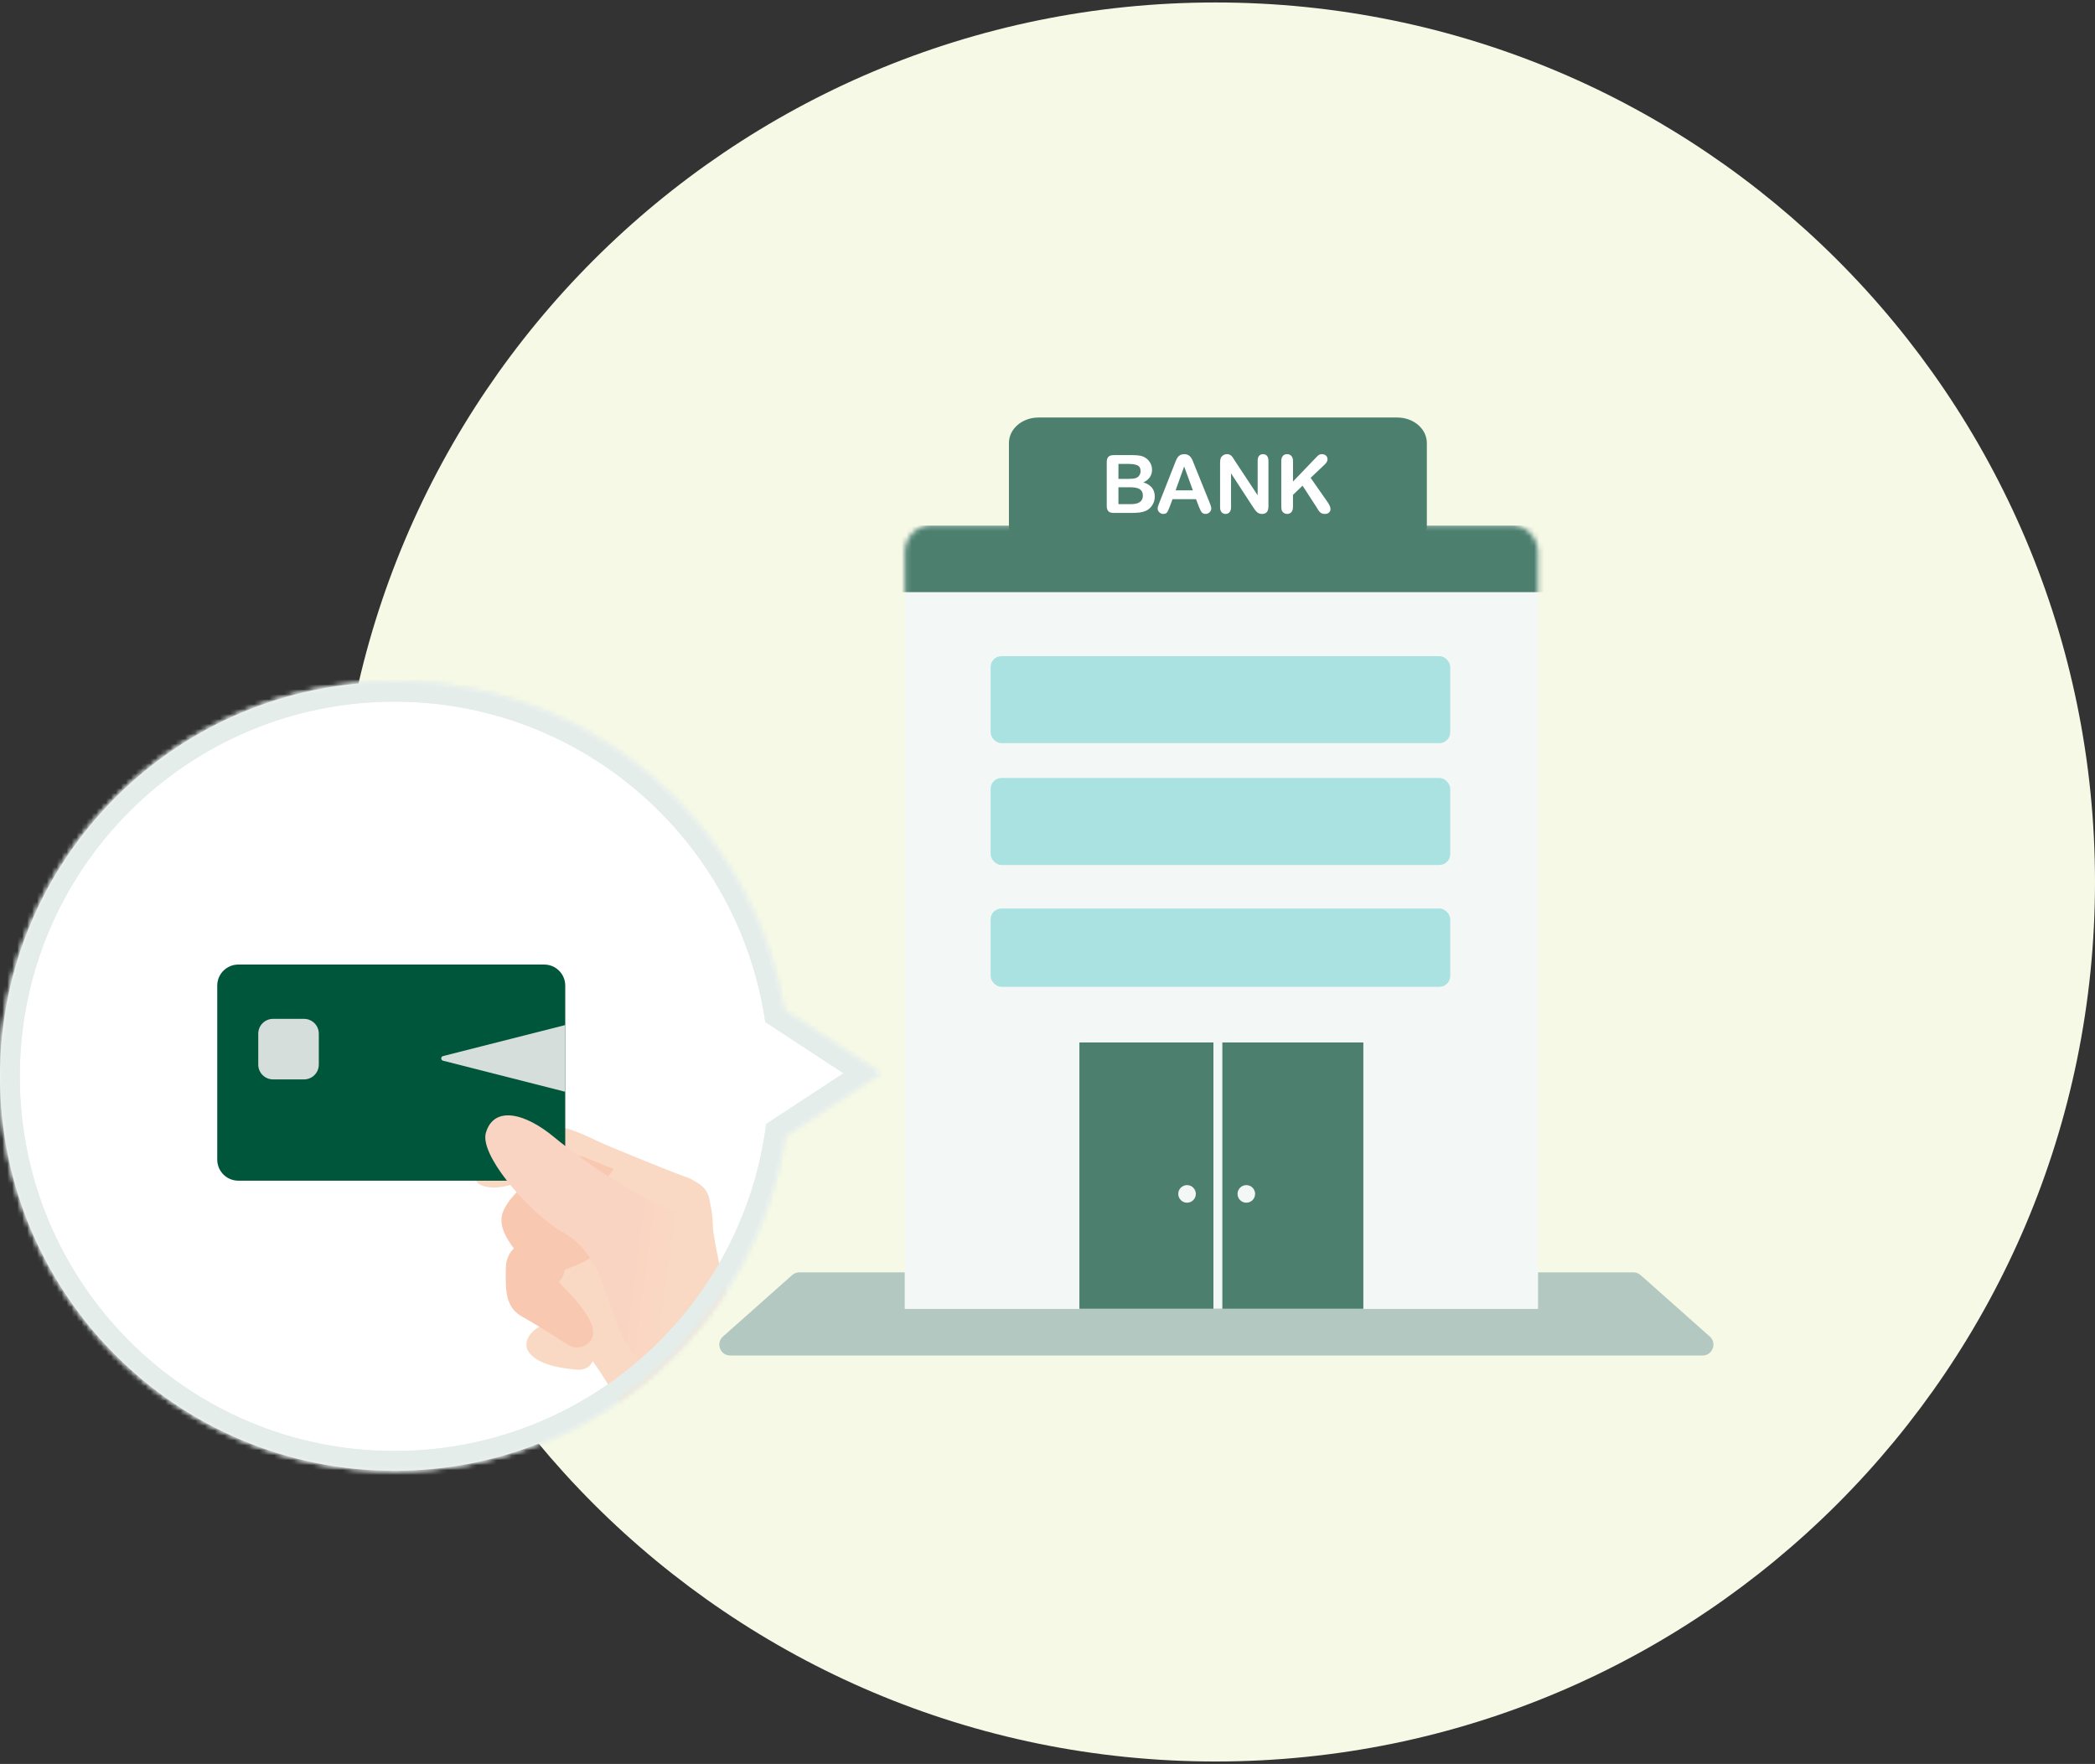 <svg width="424" height="357" viewBox="0 0 424 357" fill="none" xmlns="http://www.w3.org/2000/svg">
<rect x="0" y="0" width="424" height="357" fill="#333333" stroke="none"/>
<path d="M246 356.5C344.307 356.5 424 276.807 424 178.5C424 80.193 344.307 0.5 246 0.5C147.693 0.5 68 80.193 68 178.5C68 276.807 147.693 356.5 246 356.5Z" fill="#F5F9E6"/>
<mask id="path-2-inside-1_1_497" fill="white">
<path fill-rule="evenodd" clip-rule="evenodd" d="M158.769 229.84C152.978 268.234 119.843 297.666 79.833 297.666C35.742 297.666 0 261.924 0 217.833C0 173.743 35.742 138 79.833 138C119.365 138 152.186 166.734 158.55 204.456L178 217.22L162.352 227.489L158.769 229.84Z"/>
</mask>
<path fill-rule="evenodd" clip-rule="evenodd" d="M158.769 229.84C152.978 268.234 119.843 297.666 79.833 297.666C35.742 297.666 0 261.924 0 217.833C0 173.743 35.742 138 79.833 138C119.365 138 152.186 166.734 158.55 204.456L178 217.22L162.352 227.489L158.769 229.84Z" fill="white"/>
<path d="M158.769 229.84L156.575 226.496L155.081 227.476L154.814 229.243L158.769 229.84ZM158.55 204.456L154.606 205.121L154.896 206.842L156.356 207.8L158.55 204.456ZM178 217.22L180.195 220.564L185.291 217.22L180.195 213.875L178 217.22ZM162.352 227.489L160.157 224.145L162.352 227.489ZM79.833 301.666C121.851 301.666 156.643 270.758 162.725 230.436L154.814 229.243C149.314 265.71 117.835 293.666 79.833 293.666V301.666ZM-4 217.833C-4 264.133 33.533 301.666 79.833 301.666V293.666C37.952 293.666 4 259.715 4 217.833H-4ZM79.833 134C33.533 134 -4 171.533 -4 217.833H4C4 175.952 37.952 142 79.833 142V134ZM162.495 203.79C155.811 164.175 121.35 134 79.833 134V142C117.381 142 148.561 169.292 154.606 205.121L162.495 203.79ZM180.195 213.875L160.745 201.112L156.356 207.8L175.805 220.564L180.195 213.875ZM164.546 230.833L180.195 220.564L175.805 213.875L160.157 224.145L164.546 230.833ZM160.964 233.184L164.546 230.833L160.157 224.145L156.575 226.496L160.964 233.184Z" fill="#E5EDEA" mask="url(#path-2-inside-1_1_497)"/>
<mask id="mask0_1_497" style="mask-type:alpha" maskUnits="userSpaceOnUse" x="0" y="138" width="178" height="160">
<mask id="path-4-inside-2_1_497" fill="white">
<path fill-rule="evenodd" clip-rule="evenodd" d="M158.769 229.84C152.978 268.234 119.843 297.666 79.833 297.666C35.742 297.666 0 261.924 0 217.833C0 173.743 35.742 138 79.833 138C119.365 138 152.186 166.734 158.55 204.456L178 217.22L162.352 227.489L158.769 229.84Z"/>
</mask>
<path fill-rule="evenodd" clip-rule="evenodd" d="M158.769 229.84C152.978 268.234 119.843 297.666 79.833 297.666C35.742 297.666 0 261.924 0 217.833C0 173.743 35.742 138 79.833 138C119.365 138 152.186 166.734 158.55 204.456L178 217.22L162.352 227.489L158.769 229.84Z" fill="white"/>
<path d="M158.769 229.84L156.575 226.496L155.081 227.476L154.814 229.243L158.769 229.84ZM158.55 204.456L154.606 205.121L154.896 206.842L156.356 207.8L158.55 204.456ZM178 217.22L180.195 220.564L185.291 217.22L180.195 213.875L178 217.22ZM162.352 227.489L160.157 224.145L162.352 227.489ZM79.833 301.666C121.851 301.666 156.643 270.758 162.725 230.436L154.814 229.243C149.314 265.71 117.835 293.666 79.833 293.666V301.666ZM-4 217.833C-4 264.133 33.533 301.666 79.833 301.666V293.666C37.952 293.666 4 259.715 4 217.833H-4ZM79.833 134C33.533 134 -4 171.533 -4 217.833H4C4 175.952 37.952 142 79.833 142V134ZM162.495 203.79C155.811 164.175 121.35 134 79.833 134V142C117.381 142 148.561 169.292 154.606 205.121L162.495 203.79ZM180.195 213.875L160.745 201.112L156.356 207.8L175.805 220.564L180.195 213.875ZM164.546 230.833L180.195 220.564L175.805 213.875L160.157 224.145L164.546 230.833ZM160.964 233.184L164.546 230.833L160.157 224.145L156.575 226.496L160.964 233.184Z" fill="#E5EDEA" mask="url(#path-4-inside-2_1_497)"/>
</mask>
<g mask="url(#mask0_1_497)">
<path d="M131.447 291.167C137.673 297.399 145.376 309.641 145.796 309.641H179.275C179.275 309.641 152.432 278.632 151.453 275.706C150.475 272.78 131.447 291.167 131.447 291.167Z" fill="url(#paint0_linear_1_497)"/>
<path d="M147.778 264.955C145.876 257.878 144.38 250.278 144.293 248.403C144.268 246.748 144.077 245.1 143.724 243.483C143.437 241.946 143.212 240.495 140.649 239.076C139.942 238.638 139.18 238.294 138.384 238.051C133.659 236.293 123.318 232.004 123.318 232.004C118.639 230.082 112.116 225.716 105.679 228.806C99.243 231.896 98.566 233.931 96.557 237.262C94.548 240.593 101.682 241.689 106.617 238.199C111.552 234.71 110.645 235.519 110.645 235.519C110.645 235.519 116.102 239.952 117.542 243.242C115.175 248.331 112.182 257.652 112.182 257.652C112.182 257.652 115.257 270.976 118.649 274.01C122.042 277.044 128.232 291.014 133.511 292.187C135.345 293.058 137.61 293.494 140.537 293.345C151.155 292.797 151.847 286.606 152.349 284.172C153.568 278.32 149.156 270.474 147.778 264.955Z" fill="url(#paint1_linear_1_497)"/>
<path d="M113.551 267.718C108.719 267.18 105.501 270.936 106.843 273.355C108.186 275.773 112.434 276.886 116.816 277.198C121.197 277.511 121.197 271.612 117.974 269.87C116.555 269.044 115.077 268.325 113.551 267.718Z" fill="url(#paint2_linear_1_497)"/>
<path d="M112.839 246.819C108.56 250.145 102.523 251.354 102.385 256.453C102.246 261.552 102.385 264.652 105.741 266.513C109.098 268.373 112.982 270.94 115.13 272.283C117.277 273.626 121.838 271.771 119.291 267.051C116.744 262.331 112.167 259.405 112.167 257.663C112.167 257.663 120.485 255.382 122.765 251.759C125.046 248.136 112.839 246.819 112.839 246.819Z" fill="url(#paint3_linear_1_497)"/>
<path d="M114.325 250.294C115.268 256.331 114.058 262.772 109.226 258.212C104.393 253.651 100.857 249.556 101.58 246.005C102.302 242.453 108.022 238.22 108.022 238.22C108.022 238.22 115.17 232.968 118.066 234.121C120.961 235.274 124.185 236.596 124.185 236.596L114.325 250.294Z" fill="url(#paint4_linear_1_497)"/>
<g clip-path="url(#clip0_1_497)">
<path d="M110.136 195.21H48.232C45.877 195.21 43.968 197.119 43.968 199.474V234.688C43.968 237.043 45.877 238.952 48.232 238.952H110.136C112.491 238.952 114.4 237.043 114.4 234.688V199.474C114.4 197.119 112.491 195.21 110.136 195.21Z" fill="#00563A"/>
<path d="M114.4 220.958V207.455L89.652 213.737C89.592 213.753 89.535 213.781 89.484 213.819C89.434 213.856 89.392 213.904 89.361 213.958C89.329 214.012 89.308 214.072 89.3 214.134C89.291 214.196 89.295 214.26 89.311 214.32C89.332 214.403 89.375 214.479 89.435 214.541C89.495 214.602 89.57 214.646 89.652 214.668L114.4 220.958Z" fill="#D5DEDB"/>
<path d="M61.529 206.203H55.261C53.608 206.203 52.269 207.542 52.269 209.195V215.463C52.269 217.115 53.608 218.455 55.261 218.455H61.529C63.182 218.455 64.522 217.115 64.522 215.463V209.195C64.522 207.542 63.182 206.203 61.529 206.203Z" fill="#D5DEDB"/>
</g>
<path d="M122.155 237.482C120.223 236.247 114.955 232.491 112.239 230.215C105.961 224.978 99.868 223.907 98.33 229.283C97.121 233.567 105.838 244.031 113.115 248.977C126.623 255.48 120.51 275.594 136.176 278.756L142.428 249.033C140.434 246.225 133.28 244.6 122.155 237.482Z" fill="url(#paint5_linear_1_497)"/>
</g>
<mask id="path-15-inside-3_1_497" fill="white">
<path fill-rule="evenodd" clip-rule="evenodd" d="M158.769 229.84C152.978 268.234 119.843 297.666 79.833 297.666C35.742 297.666 0 261.924 0 217.833C0 173.743 35.742 138 79.833 138C119.365 138 152.186 166.734 158.55 204.456L178 217.22L162.352 227.489L158.769 229.84Z"/>
</mask>
<path d="M158.769 229.84L156.575 226.496L155.081 227.476L154.814 229.243L158.769 229.84ZM158.55 204.456L154.606 205.121L154.896 206.842L156.356 207.8L158.55 204.456ZM178 217.22L180.195 220.564L185.291 217.22L180.195 213.875L178 217.22ZM162.352 227.489L160.157 224.145L162.352 227.489ZM79.833 301.666C121.851 301.666 156.643 270.758 162.725 230.436L154.814 229.243C149.314 265.71 117.835 293.666 79.833 293.666V301.666ZM-4 217.833C-4 264.133 33.533 301.666 79.833 301.666V293.666C37.952 293.666 4 259.715 4 217.833H-4ZM79.833 134C33.533 134 -4 171.533 -4 217.833H4C4 175.952 37.952 142 79.833 142V134ZM162.495 203.79C155.811 164.175 121.35 134 79.833 134V142C117.381 142 148.561 169.292 154.606 205.121L162.495 203.79ZM180.195 213.875L160.745 201.112L156.356 207.8L175.805 220.564L180.195 213.875ZM164.546 230.833L180.195 220.564L175.805 213.875L160.157 224.145L164.546 230.833ZM160.964 233.184L164.546 230.833L160.157 224.145L156.575 226.496L160.964 233.184Z" fill="#E5EDEA" mask="url(#path-15-inside-3_1_497)"/>
<path d="M160.318 258.062C160.72 257.705 161.239 257.508 161.776 257.508H330.581C331.119 257.508 331.638 257.705 332.04 258.062L346.036 270.496C347.546 271.837 346.598 274.334 344.578 274.334H147.78C145.76 274.334 144.811 271.837 146.321 270.496L160.318 258.062Z" fill="#B3C8C1"/>
<path d="M183.128 111.867C183.128 108.834 185.587 106.376 188.619 106.376H305.761C308.793 106.376 311.251 108.834 311.251 111.867V264.878H183.128V111.867Z" fill="#F3F8F6"/>
<path d="M183.128 111.867C183.128 108.834 185.587 106.376 188.619 106.376H305.761C308.793 106.376 311.251 108.834 311.251 111.867V264.878H183.128V111.867Z" fill="#F3F8F6"/>
<mask id="mask1_1_497" style="mask-type:alpha" maskUnits="userSpaceOnUse" x="183" y="106" width="129" height="159">
<path d="M183.128 111.734C183.128 108.702 185.587 106.243 188.619 106.243H305.761C308.793 106.243 311.251 108.702 311.251 111.734V264.161H183.128V111.734Z" fill="#F3F8F6"/>
</mask>
<g mask="url(#mask1_1_497)">
<path d="M313.65 106.377H180.573V119.84H313.65V106.377Z" fill="#4D7F6F"/>
</g>
<rect x="218.457" y="210.979" width="57.466" height="53.899" fill="#4D7F6F"/>
<path d="M240.241 243.408C241.224 243.408 242.02 242.611 242.02 241.629C242.02 240.646 241.224 239.85 240.241 239.85C239.259 239.85 238.462 240.646 238.462 241.629C238.462 242.611 239.259 243.408 240.241 243.408Z" fill="#F3F8F6"/>
<path d="M254.018 241.629C254.018 242.612 253.222 243.408 252.239 243.408C251.256 243.408 250.46 242.612 250.46 241.629C250.46 240.646 251.256 239.85 252.239 239.85C253.222 239.85 254.018 240.646 254.018 241.629Z" fill="#F3F8F6"/>
<rect x="245.584" y="210.963" width="1.8" height="53.914" fill="#F3F8F6"/>
<rect x="200.487" y="132.794" width="93.021" height="17.611" rx="2.196" fill="#AAE2E2"/>
<rect x="200.487" y="157.448" width="93.021" height="17.611" rx="2.196" fill="#AAE2E2"/>
<rect x="200.487" y="183.866" width="93.021" height="15.85" rx="2.196" fill="#AAE2E2"/>
<path d="M282.799 111.586H210.169C206.871 111.586 204.194 109.275 204.194 106.427V89.66C204.194 86.811 206.871 84.5 210.169 84.5H282.799C286.098 84.5 288.775 86.811 288.775 89.66V106.427C288.775 109.275 286.098 111.586 282.799 111.586Z" fill="#4D7F6F"/>
<path d="M228.998 103.811H225.423C224.908 103.811 224.536 103.694 224.319 103.466C224.096 103.232 223.989 102.866 223.989 102.361V93.564C223.989 93.049 224.101 92.677 224.329 92.448C224.558 92.22 224.919 92.108 225.429 92.108H229.216C229.773 92.108 230.257 92.146 230.666 92.215C231.075 92.284 231.441 92.416 231.765 92.613C232.041 92.778 232.286 92.985 232.498 93.24C232.711 93.495 232.875 93.771 232.987 94.079C233.098 94.387 233.157 94.706 233.157 95.051C233.157 96.22 232.573 97.081 231.404 97.623C232.939 98.111 233.709 99.062 233.709 100.481C233.709 101.134 233.539 101.724 233.205 102.25C232.87 102.775 232.419 103.163 231.85 103.413C231.494 103.562 231.085 103.668 230.623 103.726C230.156 103.779 229.614 103.811 228.998 103.811ZM226.358 93.893V96.916H228.531C229.12 96.916 229.577 96.858 229.901 96.746C230.225 96.635 230.469 96.422 230.639 96.109C230.772 95.885 230.841 95.636 230.841 95.359C230.841 94.77 230.629 94.377 230.209 94.18C229.789 93.984 229.147 93.888 228.286 93.888H226.358V93.893ZM228.823 98.616H226.358V102.032H228.902C230.501 102.032 231.303 101.453 231.303 100.3C231.303 99.71 231.096 99.28 230.682 99.014C230.267 98.749 229.646 98.616 228.823 98.616Z" fill="white"/>
<path d="M242.617 102.49L242.059 101.024H237.306L236.748 102.522C236.53 103.107 236.344 103.505 236.19 103.707C236.036 103.914 235.781 104.015 235.431 104.015C235.133 104.015 234.868 103.904 234.639 103.686C234.411 103.468 234.294 103.218 234.294 102.942C234.294 102.783 234.321 102.618 234.374 102.448C234.427 102.278 234.512 102.039 234.639 101.736L237.63 94.14C237.715 93.922 237.816 93.662 237.938 93.353C238.06 93.045 238.187 92.796 238.32 92.594C238.458 92.392 238.633 92.227 238.857 92.105C239.08 91.978 239.35 91.919 239.674 91.919C240.004 91.919 240.28 91.983 240.498 92.105C240.721 92.233 240.896 92.392 241.034 92.588C241.172 92.785 241.284 92.998 241.379 93.221C241.475 93.449 241.592 93.746 241.735 94.124L244.789 101.672C245.028 102.246 245.151 102.666 245.151 102.926C245.151 103.197 245.039 103.447 244.811 103.67C244.582 103.898 244.311 104.01 243.993 104.01C243.807 104.01 243.647 103.978 243.515 103.909C243.382 103.84 243.27 103.755 243.18 103.638C243.09 103.526 242.994 103.346 242.888 103.112C242.782 102.878 242.691 102.671 242.617 102.49ZM237.927 99.239H241.422L239.659 94.41L237.927 99.239Z" fill="white"/>
<path d="M249.976 93.338L254.533 100.233V93.274C254.533 92.822 254.629 92.482 254.825 92.254C255.022 92.031 255.282 91.914 255.611 91.914C255.951 91.914 256.222 92.025 256.419 92.254C256.615 92.482 256.716 92.817 256.716 93.274V102.475C256.716 103.5 256.291 104.015 255.441 104.015C255.229 104.015 255.038 103.983 254.868 103.925C254.698 103.861 254.538 103.765 254.39 103.633C254.241 103.5 254.103 103.346 253.975 103.165C253.848 102.99 253.72 102.804 253.593 102.618L249.147 95.802V102.655C249.147 103.101 249.041 103.441 248.834 103.67C248.627 103.898 248.361 104.015 248.037 104.015C247.703 104.015 247.432 103.898 247.23 103.67C247.028 103.436 246.927 103.101 246.927 102.661V93.63C246.927 93.247 246.97 92.944 247.055 92.727C247.156 92.487 247.32 92.291 247.559 92.142C247.793 91.988 248.048 91.914 248.319 91.914C248.531 91.914 248.712 91.946 248.866 92.02C249.02 92.089 249.153 92.179 249.264 92.302C249.376 92.418 249.498 92.573 249.615 92.758C249.721 92.939 249.848 93.136 249.976 93.338Z" fill="white"/>
<path d="M261.687 93.353V97.454L266.339 92.604C266.563 92.371 266.754 92.195 266.908 92.084C267.062 91.972 267.274 91.914 267.535 91.914C267.874 91.914 268.151 92.015 268.358 92.211C268.57 92.413 268.671 92.652 268.671 92.944C268.671 93.29 268.491 93.635 268.135 93.975L265.256 96.706L268.576 101.46C268.809 101.789 268.985 102.076 269.101 102.326C269.218 102.576 269.277 102.815 269.277 103.048C269.277 103.309 269.176 103.537 268.969 103.728C268.761 103.92 268.485 104.015 268.135 104.015C267.805 104.015 267.535 103.946 267.327 103.803C267.12 103.659 266.945 103.473 266.802 103.24C266.658 103.006 266.531 102.793 266.419 102.602L263.62 98.294L261.681 100.153V102.57C261.681 103.059 261.57 103.425 261.347 103.659C261.124 103.898 260.837 104.015 260.486 104.015C260.284 104.015 260.088 103.962 259.902 103.856C259.716 103.75 259.573 103.606 259.472 103.425C259.397 103.277 259.35 103.101 259.334 102.905C259.318 102.708 259.312 102.421 259.312 102.05V93.353C259.312 92.875 259.419 92.514 259.626 92.275C259.838 92.036 260.12 91.914 260.486 91.914C260.842 91.914 261.129 92.031 261.352 92.27C261.575 92.509 261.687 92.87 261.687 93.353Z" fill="white"/>
<defs>
<linearGradient id="paint0_linear_1_497" x1="151.094" y1="290.382" x2="152.077" y2="311.662" gradientUnits="userSpaceOnUse">
<stop offset="0.04" stop-color="#F9D9C4"/>
<stop offset="0.83" stop-color="#F9C8B1"/>
</linearGradient>
<linearGradient id="paint1_linear_1_497" x1="-1.28082e+07" y1="8.5461e+06" x2="-1.28115e+07" y2="8.54559e+06" gradientUnits="userSpaceOnUse">
<stop offset="0.04" stop-color="#F9D9C4"/>
<stop offset="0.83" stop-color="#F9C8B1"/>
</linearGradient>
<linearGradient id="paint2_linear_1_497" x1="-720049" y1="185082" x2="-720201" y2="184905" gradientUnits="userSpaceOnUse">
<stop offset="0.04" stop-color="#F9D9C4"/>
<stop offset="0.83" stop-color="#F9C8B1"/>
</linearGradient>
<linearGradient id="paint3_linear_1_497" x1="-1.67842e+06" y1="1.33953e+06" x2="-1.67876e+06" y2="1.33869e+06" gradientUnits="userSpaceOnUse">
<stop offset="0.04" stop-color="#F9D9C4"/>
<stop offset="0.83" stop-color="#F9C8B1"/>
</linearGradient>
<linearGradient id="paint4_linear_1_497" x1="-2.02628e+06" y1="1.33123e+06" x2="-2.02584e+06" y2="1.33051e+06" gradientUnits="userSpaceOnUse">
<stop offset="0.04" stop-color="#F9D9C4"/>
<stop offset="0.83" stop-color="#F9C8B1"/>
</linearGradient>
<linearGradient id="paint5_linear_1_497" x1="141.898" y1="258.071" x2="124.971" y2="255.842" gradientUnits="userSpaceOnUse">
<stop offset="0.04" stop-color="#F9D9C4" stop-opacity="0.2"/>
<stop offset="0.26" stop-color="#F9D9C4"/>
<stop offset="0.83" stop-color="#FAD4C2"/>
</linearGradient>
<clipPath id="clip0_1_497">
<rect width="70.432" height="43.742" fill="white" transform="translate(43.968 195.21)"/>
</clipPath>
</defs>
</svg>
